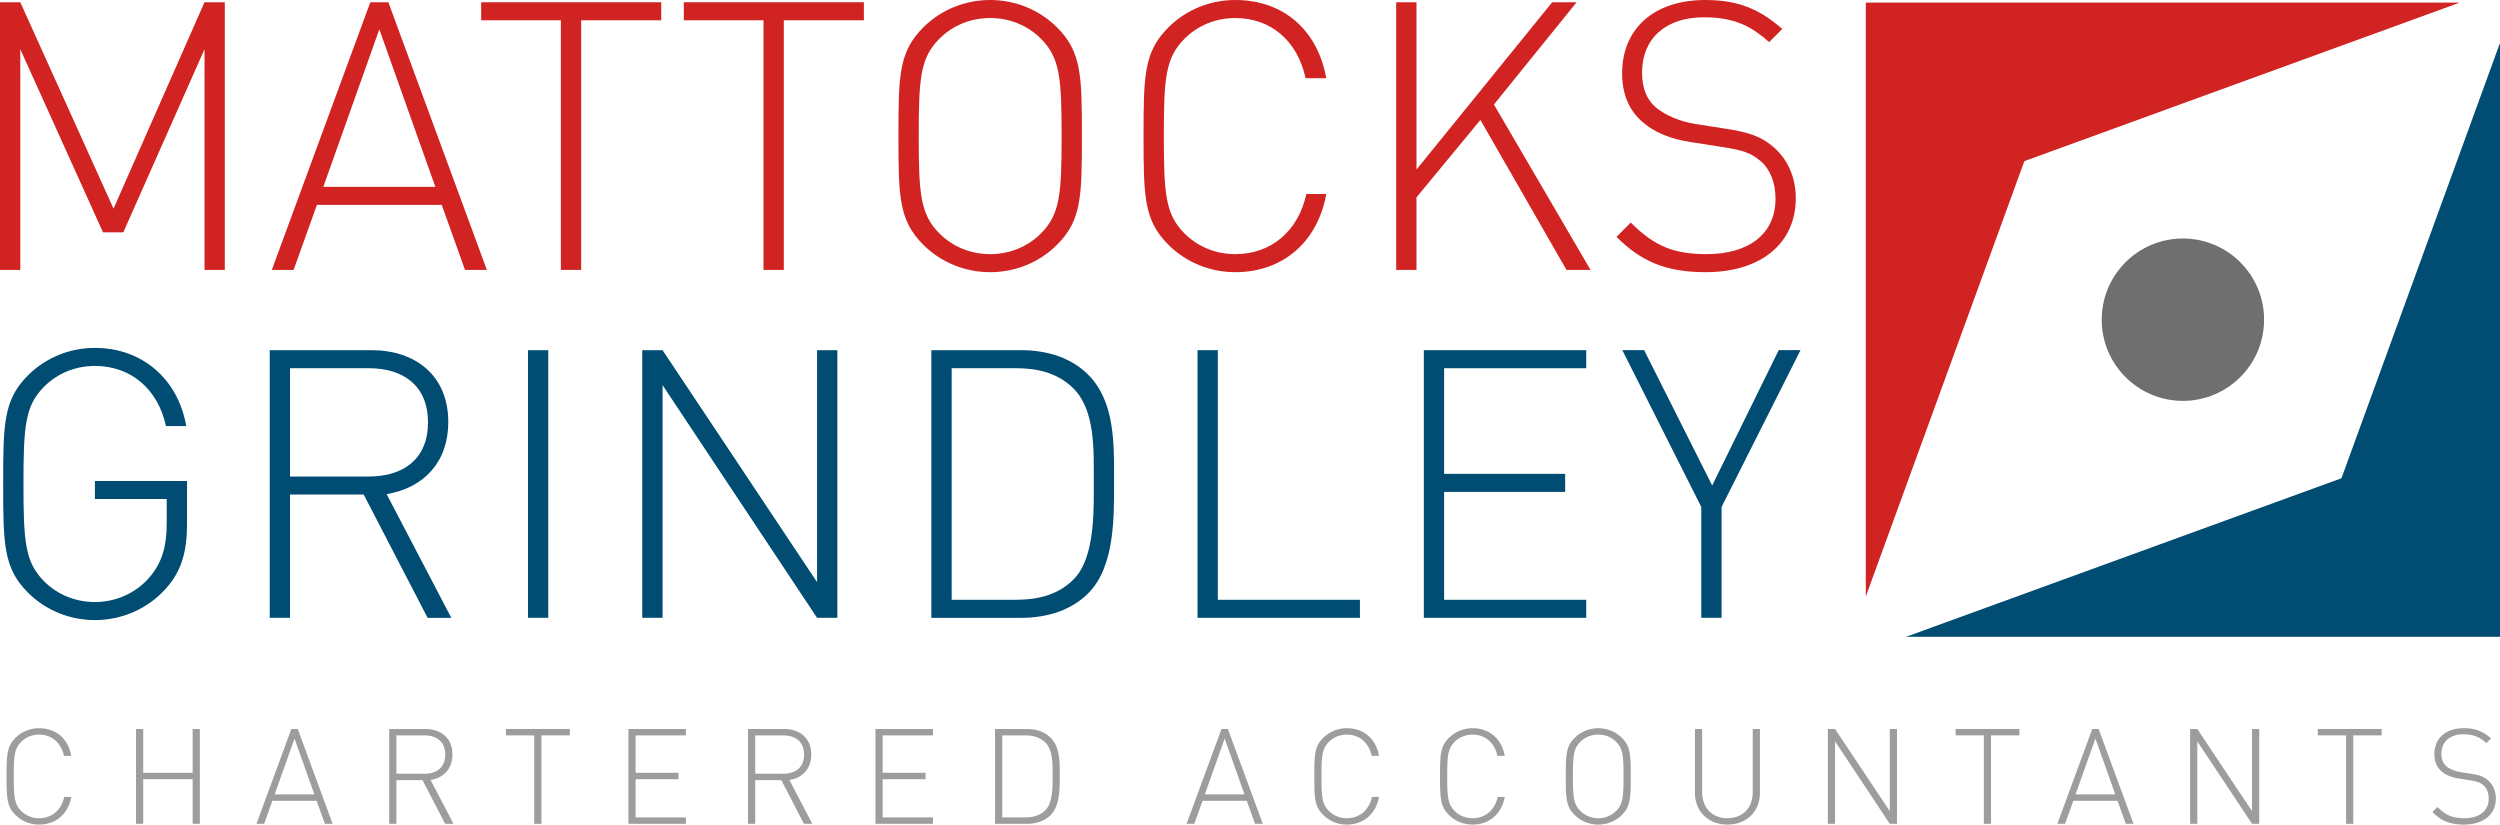 <?xml version="1.0" encoding="utf-8"?>
<!-- Generator: Adobe Illustrator 25.2.0, SVG Export Plug-In . SVG Version: 6.00 Build 0)  -->
<svg version="1.1" id="Layer_1" xmlns="http://www.w3.org/2000/svg" xmlns:xlink="http://www.w3.org/1999/xlink" x="0px" y="0px"
	 viewBox="0 0 1677.66 553.36" style="enable-background:new 0 0 1677.66 553.36;" xml:space="preserve">
<style type="text/css">
	.st0{fill:#D12322;}
	.st1{fill:#004C72;}
	.st2{fill:#706F6F;}
	.st3{fill:#9D9D9C;}
</style>
<polygon class="st0" points="1358.47,108.13 1650.61,1.75 1252.08,1.75 1252.08,400.27 "/>
<polygon class="st1" points="1571.27,320.94 1279.13,427.32 1677.66,427.32 1677.66,28.8 "/>
<circle class="st2" cx="1464.87" cy="214.53" r="54.48"/>
<g>
	<path class="st3" d="M26.22,553.36c-5.99,0-11.71-2.32-15.91-6.52c-5.81-5.81-5.9-11.44-5.9-25.83s0.09-20.02,5.9-25.83
		c4.2-4.2,9.92-6.52,15.91-6.52c11.35,0,19.57,7.06,21.63,18.59h-4.92c-1.88-8.76-8.13-14.3-16.71-14.3c-4.56,0-8.85,1.7-12.06,4.92
		c-4.56,4.56-4.92,9.47-4.92,23.15c0,13.67,0.36,18.59,4.92,23.15c3.22,3.22,7.51,4.92,12.06,4.92c8.58,0,15.01-5.54,16.89-14.3
		h4.74C45.79,546.3,37.39,553.36,26.22,553.36z"/>
	<path class="st3" d="M129.27,552.83v-29.94H96.11v29.94h-4.83V489.2h4.83v29.4h33.16v-29.4h4.83v63.63H129.27z"/>
	<path class="st3" d="M218.02,552.83l-5.54-15.46h-29.67l-5.54,15.46h-5.18l23.42-63.63h4.29l23.42,63.63H218.02z M197.64,495.63
		l-13.32,37.45h26.63L197.64,495.63z"/>
	<path class="st3" d="M298.72,552.83l-15.19-29.31h-17.52v29.31h-4.83V489.2h24.22c10.37,0,18.23,5.99,18.23,17.07
		c0,9.47-5.72,15.64-14.66,17.16l15.37,29.4H298.72z M284.78,493.49h-18.77v25.74h18.77c8.13,0,14.03-4.11,14.03-12.87
		C298.81,497.6,292.92,493.49,284.78,493.49z"/>
	<path class="st3" d="M363.34,493.49v59.34h-4.83v-59.34h-18.95v-4.29h42.81v4.29H363.34z"/>
	<path class="st3" d="M421.7,552.83V489.2h38.61v4.29h-33.78v25.11h28.78v4.29h-28.78v25.65h33.78v4.29H421.7z"/>
	<path class="st3" d="M539.5,552.83l-15.19-29.31h-17.52v29.31h-4.83V489.2h24.22c10.37,0,18.23,5.99,18.23,17.07
		c0,9.47-5.72,15.64-14.66,17.16l15.37,29.4H539.5z M525.56,493.49h-18.77v25.74h18.77c8.13,0,14.03-4.11,14.03-12.87
		C539.59,497.6,533.69,493.49,525.56,493.49z"/>
	<path class="st3" d="M587.49,552.83V489.2h38.61v4.29h-33.78v25.11h28.78v4.29h-28.78v25.65h33.78v4.29H587.49z"/>
	<path class="st3" d="M705.02,547.02c-3.75,3.75-9.29,5.81-15.91,5.81h-21.36V489.2h21.36c6.61,0,12.15,2.06,15.91,5.81
		c6.44,6.44,6.17,16.53,6.17,25.11C711.19,528.7,711.46,540.58,705.02,547.02z M701.62,498.4c-3.66-3.75-8.58-4.92-13.67-4.92
		h-15.37v55.05h15.37c5.09,0,10.01-1.16,13.67-4.92c5.09-5.18,4.74-16.44,4.74-23.5C706.36,513.06,706.72,503.58,701.62,498.4z"/>
	<path class="st3" d="M842.21,552.83l-5.54-15.46H807l-5.54,15.46h-5.18l23.42-63.63h4.29l23.42,63.63H842.21z M821.83,495.63
		l-13.32,37.45h26.63L821.83,495.63z"/>
	<path class="st3" d="M903.79,553.36c-5.99,0-11.71-2.32-15.91-6.52c-5.81-5.81-5.9-11.44-5.9-25.83s0.09-20.02,5.9-25.83
		c4.2-4.2,9.92-6.52,15.91-6.52c11.35,0,19.57,7.06,21.63,18.59h-4.92c-1.88-8.76-8.13-14.3-16.71-14.3c-4.56,0-8.85,1.7-12.07,4.92
		c-4.56,4.56-4.92,9.47-4.92,23.15c0,13.67,0.36,18.59,4.92,23.15c3.22,3.22,7.51,4.92,12.07,4.92c8.58,0,15.01-5.54,16.89-14.3
		h4.74C923.36,546.3,914.96,553.36,903.79,553.36z"/>
	<path class="st3" d="M988.16,553.36c-5.99,0-11.71-2.32-15.91-6.52c-5.81-5.81-5.9-11.44-5.9-25.83s0.09-20.02,5.9-25.83
		c4.2-4.2,9.92-6.52,15.91-6.52c11.35,0,19.57,7.06,21.63,18.59h-4.92c-1.88-8.76-8.13-14.3-16.71-14.3c-4.56,0-8.85,1.7-12.07,4.92
		c-4.56,4.56-4.92,9.47-4.92,23.15c0,13.67,0.36,18.59,4.92,23.15c3.22,3.22,7.51,4.92,12.07,4.92c8.58,0,15.01-5.54,16.89-14.3
		h4.74C1007.73,546.3,999.33,553.36,988.16,553.36z"/>
	<path class="st3" d="M1088.44,546.84c-4.2,4.2-9.92,6.52-15.91,6.52c-5.99,0-11.71-2.32-15.91-6.52c-5.81-5.81-5.9-11.44-5.9-25.83
		s0.09-20.02,5.9-25.83c4.2-4.2,9.92-6.52,15.91-6.52c5.99,0,11.71,2.32,15.91,6.52c5.81,5.81,5.9,11.44,5.9,25.83
		S1094.25,541.03,1088.44,546.84z M1084.59,497.86c-3.22-3.22-7.51-4.92-12.07-4.92s-8.85,1.7-12.07,4.92
		c-4.56,4.56-4.92,9.47-4.92,23.15c0,13.67,0.36,18.59,4.92,23.15c3.22,3.22,7.51,4.92,12.07,4.92s8.85-1.7,12.07-4.92
		c4.56-4.56,4.92-9.47,4.92-23.15C1089.51,507.34,1089.15,502.42,1084.59,497.86z"/>
	<path class="st3" d="M1159.22,553.36c-12.78,0-21.81-8.76-21.81-21.18V489.2h4.83v42.36c0,10.55,6.79,17.52,16.98,17.52
		c10.19,0,16.98-6.97,16.98-17.52V489.2h4.83v42.99C1181.03,544.61,1172,553.36,1159.22,553.36z"/>
	<path class="st3" d="M1268.17,552.83l-36.73-55.32v55.32h-4.83V489.2h4.83l36.73,55.14V489.2h4.83v63.63H1268.17z"/>
	<path class="st3" d="M1336.1,493.49v59.34h-4.83v-59.34h-18.95v-4.29h42.81v4.29H1336.1z"/>
	<path class="st3" d="M1426.54,552.83l-5.54-15.46h-29.67l-5.54,15.46h-5.18l23.42-63.63h4.29l23.42,63.63H1426.54z M1406.16,495.63
		l-13.32,37.45h26.63L1406.16,495.63z"/>
	<path class="st3" d="M1511.26,552.83l-36.73-55.32v55.32h-4.83V489.2h4.83l36.73,55.14V489.2h4.83v63.63H1511.26z"/>
	<path class="st3" d="M1579.19,493.49v59.34h-4.83v-59.34h-18.95v-4.29h42.81v4.29H1579.19z"/>
	<path class="st3" d="M1653.46,553.36c-9.47,0-15.37-2.59-21.18-8.4l3.4-3.4c5.72,5.72,10.37,7.51,18.05,7.51
		c10.01,0,16.35-4.83,16.35-13.14c0-3.75-1.16-6.88-3.49-8.94c-2.32-1.97-4.02-2.59-9.21-3.4l-7.42-1.16
		c-4.83-0.71-8.67-2.32-11.35-4.65c-3.4-2.86-5-6.79-5-11.71c0-10.63,7.6-17.43,19.75-17.43c7.86,0,12.87,2.14,18.32,6.88
		l-3.13,3.13c-3.93-3.49-7.87-5.9-15.46-5.9c-9.21,0-14.75,5.09-14.75,13.14c0,3.66,1.07,6.43,3.31,8.31
		c2.23,1.88,5.9,3.4,9.47,3.93l6.88,1.07c5.99,0.89,8.67,1.97,11.35,4.2c3.49,2.86,5.54,7.24,5.54,12.33
		C1674.91,546.48,1666.68,553.36,1653.46,553.36z"/>
</g>
<g>
	<path class="st0" d="M137.24,181.13V33.05L82.75,155.9H69.12L13.62,33.05v148.08H0V1.51h13.62l62.56,138.5l61.05-138.5h13.62
		v179.62H137.24z"/>
	<path class="st0" d="M312.06,181.13l-15.64-43.64h-83.75l-15.64,43.64H182.4l66.1-179.62h12.11l66.1,179.62H312.06z M254.55,19.68
		l-37.59,105.7h75.18L254.55,19.68z"/>
	<path class="st0" d="M390,13.62v167.51h-13.62V13.62H322.9V1.51h120.84v12.11H390z"/>
	<path class="st0" d="M525.98,13.62v167.51h-13.62V13.62h-53.48V1.51h120.84v12.11H525.98z"/>
	<path class="st0" d="M709.37,164.23c-11.86,11.86-28,18.42-44.9,18.42s-33.05-6.56-44.9-18.42c-16.4-16.4-16.65-32.29-16.65-72.91
		c0-40.62,0.25-56.51,16.65-72.91C631.42,6.56,647.57,0,664.47,0s33.05,6.56,44.9,18.42c16.4,16.4,16.65,32.29,16.65,72.91
		C726.02,131.94,725.77,147.83,709.37,164.23z M698.53,25.98c-9.08-9.08-21.19-13.88-34.06-13.88c-12.87,0-24.98,4.79-34.06,13.88
		c-12.87,12.87-13.88,26.74-13.88,65.34c0,38.6,1.01,52.47,13.88,65.34c9.08,9.08,21.19,13.88,34.06,13.88
		c12.87,0,24.98-4.79,34.06-13.88c12.87-12.87,13.88-26.74,13.88-65.34C712.4,52.73,711.39,38.85,698.53,25.98z"/>
	<path class="st0" d="M828.95,182.65c-16.9,0-33.05-6.56-44.9-18.42c-16.4-16.4-16.65-32.29-16.65-72.91
		c0-40.62,0.25-56.51,16.65-72.91C795.9,6.56,812.05,0,828.95,0C860.99,0,884.2,19.93,890,52.47h-13.88
		c-5.3-24.72-22.96-40.36-47.17-40.36c-12.87,0-24.98,4.79-34.06,13.88c-12.87,12.87-13.88,26.74-13.88,65.34
		c0,38.6,1.01,52.47,13.88,65.34c9.08,9.08,21.19,13.88,34.06,13.88c24.22,0,42.38-15.64,47.68-40.36H890
		C884.2,162.72,860.49,182.65,828.95,182.65z"/>
	<path class="st0" d="M1051.21,181.13L993.44,80.48l-42.89,51.97v48.69h-13.62V1.51h13.62v112.26l91.07-112.26h16.4l-55.5,68.62
		l64.83,111H1051.21z"/>
	<path class="st0" d="M1144.55,182.65c-26.74,0-43.39-7.32-59.79-23.71l9.59-9.59c16.15,16.15,29.26,21.19,50.96,21.19
		c28.25,0,46.17-13.62,46.17-37.08c0-10.6-3.28-19.43-9.84-25.23c-6.56-5.55-11.35-7.32-25.98-9.59l-20.94-3.28
		c-13.62-2.02-24.47-6.56-32.04-13.12c-9.59-8.07-14.13-19.17-14.13-33.05c0-30.02,21.44-49.19,55.75-49.19
		c22.2,0,36.33,6.05,51.72,19.42l-8.83,8.83c-11.1-9.84-22.2-16.65-43.64-16.65c-25.98,0-41.62,14.38-41.62,37.08
		c0,10.34,3.03,18.16,9.33,23.46c6.31,5.3,16.65,9.59,26.74,11.1l19.42,3.03c16.9,2.52,24.47,5.55,32.04,11.86
		c9.84,8.07,15.64,20.43,15.64,34.81C1205.09,163.22,1181.89,182.65,1144.55,182.65z"/>
</g>
<g>
	<path class="st1" d="M110.87,395.43c-11.86,13.12-29.01,20.69-47.18,20.69c-16.9,0-33.05-6.56-44.9-18.42
		c-16.4-16.4-16.65-32.29-16.65-72.91s0.25-56.51,16.65-72.91c11.86-11.86,28-18.42,44.9-18.42c31.53,0,55.75,20.69,61.3,52.47
		h-13.62c-5.3-24.72-23.46-40.36-47.68-40.36c-12.87,0-24.98,4.79-34.06,13.88c-12.87,12.87-13.88,26.74-13.88,65.34
		s1.01,52.47,13.88,65.34c9.08,9.08,21.19,13.88,34.06,13.88c14.13,0,28-6.05,37.34-17.41c7.82-9.59,10.85-20.18,10.85-35.57v-16.15
		H63.69v-12.11h61.81v29.26C125.5,370.71,121.46,384.08,110.87,395.43z"/>
	<path class="st1" d="M286.95,414.6l-42.89-82.75h-49.45v82.75H181V234.99h68.37c29.26,0,51.46,16.9,51.46,48.18
		c0,26.74-16.15,44.15-41.37,48.44l43.39,83H286.95z M247.6,247.1h-52.98v72.66h52.98c22.96,0,39.61-11.6,39.61-36.33
		C287.21,258.7,270.56,247.1,247.6,247.1z"/>
	<path class="st1" d="M354.31,414.6V234.99h13.62V414.6H354.31z"/>
	<path class="st1" d="M548.31,414.6L444.63,258.45V414.6H431V234.99h13.62l103.68,155.65V234.99h13.62V414.6H548.31z"/>
	<path class="st1" d="M730.2,398.21c-10.6,10.59-26.24,16.4-44.9,16.4H625V234.99h60.29c18.67,0,34.31,5.8,44.9,16.4
		c18.16,18.16,17.41,46.67,17.41,70.89C747.61,346.49,748.37,380.04,730.2,398.21z M720.62,260.97
		c-10.34-10.6-24.22-13.88-38.6-13.88h-43.39v155.4h43.39c14.38,0,28.25-3.28,38.6-13.88c14.38-14.63,13.37-46.42,13.37-66.35
		S735,275.6,720.62,260.97z"/>
	<path class="st1" d="M803.62,414.6V234.99h13.62V402.5h95.36v12.11H803.62z"/>
	<path class="st1" d="M955.48,414.6V234.99h108.98v12.11h-95.36v70.89h81.23v12.11h-81.23v72.4h95.36v12.11H955.48z"/>
	<path class="st1" d="M1155.29,340.18v74.42h-13.62v-74.42l-52.98-105.2h14.63l45.66,90.82l44.65-90.82h14.63L1155.29,340.18z"/>
</g>
</svg>
